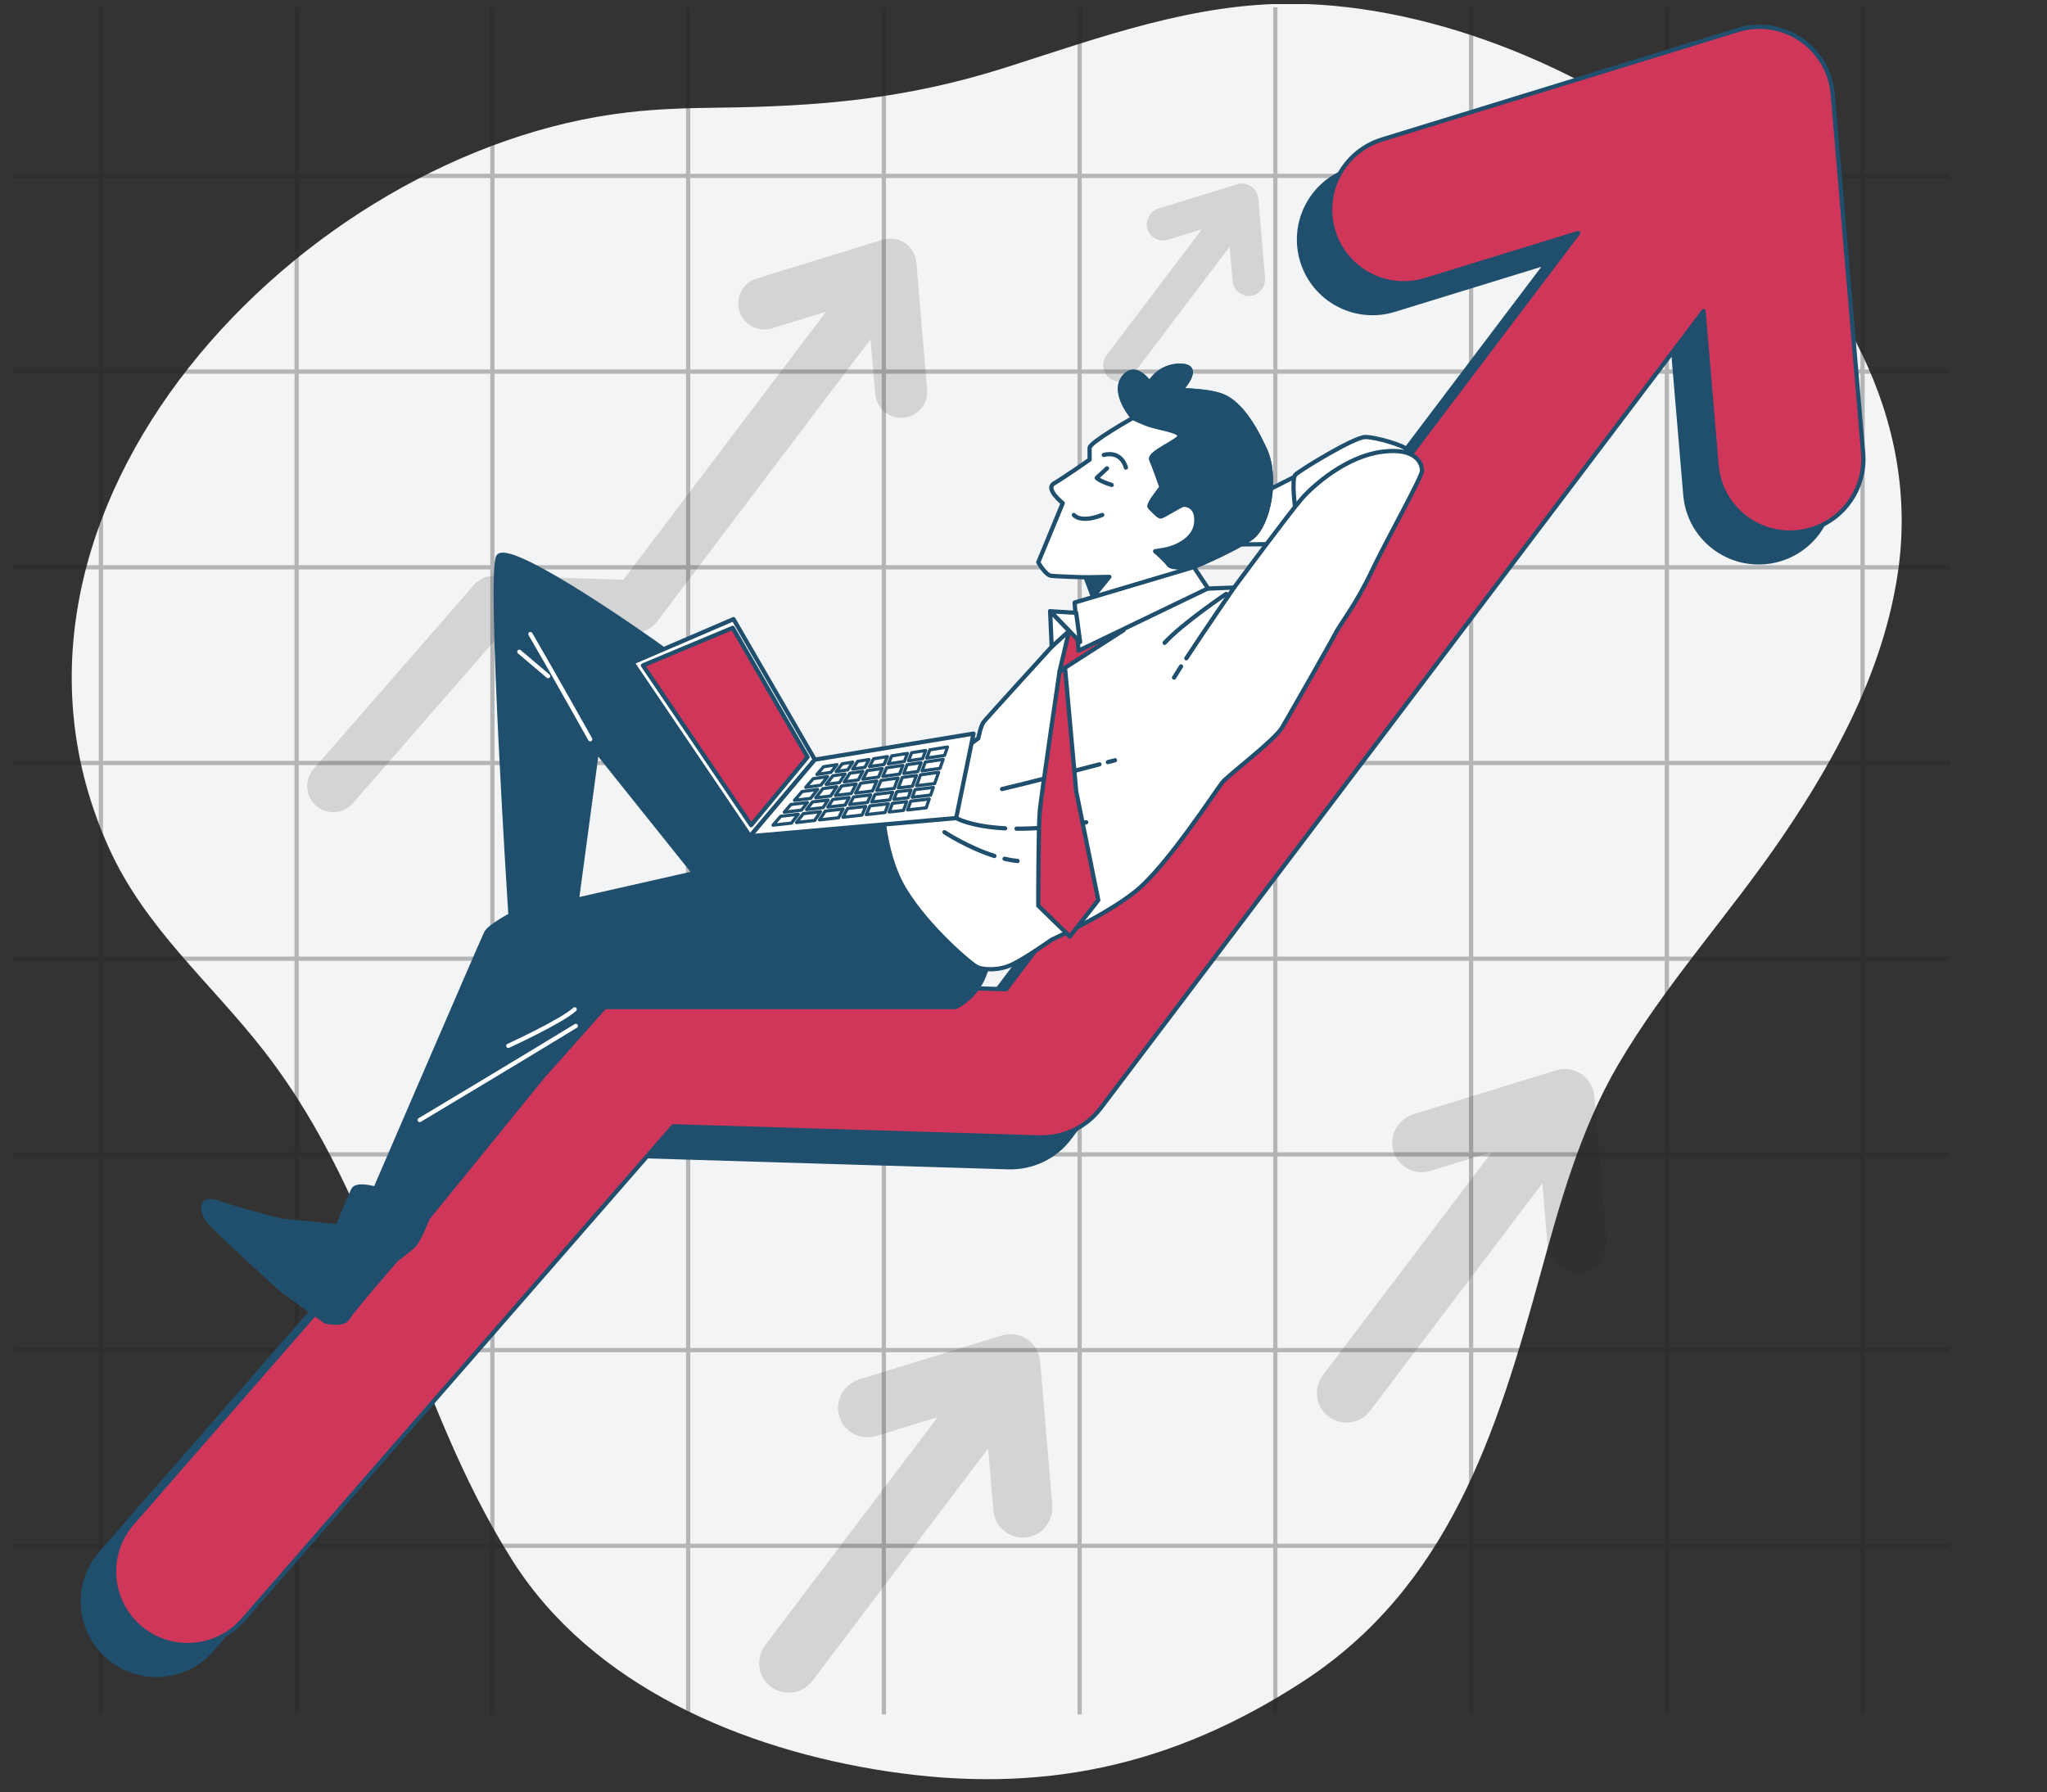 <svg width="483" height="423" viewBox="0 0 483 423" fill="none" xmlns="http://www.w3.org/2000/svg">
<rect x="0" y="0" width="483" height="423" fill="#333333" stroke="none"/>
<g clip-path="url(#clip0_126_12827)">
<path d="M168.405 25.427C161.657 25.499 154.924 25.742 148.25 26.504C71.212 35.299 -10.245 120.339 25.663 200.035C34.222 219.03 49.6 231.753 62.19 247.901C90.825 284.629 96.551 329.722 120.864 368.202C139.712 398.03 175.39 412.86 209.111 418.002C245.753 423.59 276.584 416.852 307.312 396.921C341.761 374.577 353.184 338.161 363.457 300.731C368.076 283.898 372.871 266.559 381.742 251.389C392.847 232.397 408.103 215.759 420.485 197.587C433.362 178.689 444.419 157.948 447.792 135.296C458.595 62.755 371.921 1.628 305.393 0.887C281.844 0.625 259.529 8.845 237.543 15.854C213.81 23.421 193.373 25.16 168.405 25.427Z" fill="#F2F4F5"/>
<g opacity="0.3">
<path d="M23.807 1.718V404.605" stroke="#222222" stroke-miterlimit="10"/>
<path d="M69.993 1.718V404.605" stroke="#222222" stroke-miterlimit="10"/>
<path d="M116.181 1.718V404.605" stroke="#222222" stroke-miterlimit="10"/>
<path d="M162.366 1.718V404.605" stroke="#222222" stroke-miterlimit="10"/>
<path d="M208.552 1.718V404.605" stroke="#222222" stroke-miterlimit="10"/>
<path d="M254.738 1.718V404.605" stroke="#222222" stroke-miterlimit="10"/>
<path d="M300.925 1.718V404.605" stroke="#222222" stroke-miterlimit="10"/>
<path d="M347.111 1.718V404.605" stroke="#222222" stroke-miterlimit="10"/>
<path d="M393.297 1.718V404.605" stroke="#222222" stroke-miterlimit="10"/>
<path d="M439.484 1.718V404.605" stroke="#222222" stroke-miterlimit="10"/>
<path d="M460.09 41.51H3.201" stroke="#222222" stroke-miterlimit="10"/>
<path d="M460.09 87.696H3.201" stroke="#222222" stroke-miterlimit="10"/>
<path d="M460.09 133.882H3.201" stroke="#222222" stroke-miterlimit="10"/>
<path d="M460.09 180.068H3.201" stroke="#222222" stroke-miterlimit="10"/>
<path d="M460.09 226.255H3.201" stroke="#222222" stroke-miterlimit="10"/>
<path d="M460.09 272.44H3.201" stroke="#222222" stroke-miterlimit="10"/>
<path d="M460.09 318.627H3.201" stroke="#222222" stroke-miterlimit="10"/>
<path d="M460.09 364.813H3.201" stroke="#222222" stroke-miterlimit="10"/>
</g>
<path opacity="0.15" d="M218.758 91.936L216.216 61.931C216.059 60.077 215.071 58.394 213.529 57.353C211.987 56.312 210.057 56.025 208.279 56.572L178.528 65.726C175.281 66.725 173.459 70.166 174.458 73.413C175.457 76.66 178.898 78.482 182.145 77.483L194.925 73.55L147.088 136.812L116.7 135.891C114.855 135.84 113.087 136.609 111.876 137.998L73.989 181.48C71.757 184.041 72.025 187.926 74.586 190.157C75.751 191.173 77.19 191.671 78.624 191.671C80.34 191.671 82.047 190.956 83.263 189.561L119.238 148.275L149.892 149.204C151.878 149.256 153.782 148.356 154.984 146.765L205.409 80.081L206.502 92.974C206.773 96.182 209.462 98.605 212.624 98.605C212.798 98.605 212.973 98.598 213.15 98.583C216.533 98.297 219.045 95.32 218.758 91.936Z" fill="#222222"/>
<path opacity="0.15" d="M379.052 292.518L376.202 258.882C376.08 257.45 375.598 256.049 374.699 254.929C372.847 252.622 369.859 251.774 367.176 252.6L333.638 262.919C330.084 264.012 327.807 267.649 328.669 271.266C329.613 275.23 333.683 277.512 337.516 276.333L352.021 271.871L312.142 324.54C309.882 327.525 310.379 331.762 313.27 334.143C316.332 336.664 320.878 336.13 323.273 332.968L363.919 279.284L365.159 293.917C365.468 297.558 368.518 300.309 372.107 300.309C372.815 300.309 373.543 300.202 374.271 299.969C377.404 298.963 379.33 295.798 379.052 292.518Z" fill="#222222"/>
<path opacity="0.15" d="M248.287 355.088L245.437 321.449C245.316 320.018 244.833 318.618 243.933 317.497C242.081 315.19 239.093 314.343 236.411 315.168L202.873 325.487C199.319 326.581 197.041 330.218 197.903 333.834C198.848 337.798 202.917 340.081 206.75 338.902L221.256 334.438L180.533 388.291C178.276 391.276 178.774 395.511 181.663 397.89C184.727 400.413 189.275 399.878 191.67 396.712L233.155 341.851L234.394 356.484C234.703 360.125 237.754 362.876 241.343 362.876C242.051 362.876 242.778 362.769 243.506 362.536C246.64 361.533 248.566 358.367 248.287 355.088Z" fill="#222222"/>
<path opacity="0.15" d="M298.5 65.537L296.925 46.956C296.857 46.164 296.591 45.391 296.094 44.772C295.072 43.498 293.421 43.03 291.939 43.486L273.413 49.187C271.45 49.791 270.191 51.799 270.668 53.797C271.189 55.986 273.437 57.248 275.555 56.596L283.568 54.131L261.073 83.879C259.826 85.528 260.102 87.867 261.698 89.181C263.39 90.575 265.902 90.279 267.225 88.53L290.141 58.225L290.827 66.309C290.997 68.32 292.682 69.84 294.664 69.84C295.056 69.84 295.457 69.781 295.859 69.652C297.589 69.097 298.652 67.348 298.5 65.537Z" fill="#222222"/>
<path d="M432.253 113.904L425.08 29.253C424.637 24.024 421.85 19.275 417.5 16.338C413.15 13.4 407.704 12.59 402.687 14.134L318.755 39.959C309.596 42.778 304.455 52.488 307.273 61.647C310.091 70.807 319.799 75.947 328.961 73.129L365.017 62.035L230.055 240.512L144.321 237.914C139.117 237.771 134.129 239.939 130.713 243.859L23.824 366.53C17.528 373.755 18.282 384.716 25.507 391.012C28.795 393.877 32.855 395.281 36.898 395.281C41.74 395.281 46.558 393.266 49.988 389.329L151.48 272.85L237.963 275.471C243.566 275.617 248.937 273.078 252.328 268.592L394.591 80.461L397.672 116.834C398.44 125.885 406.023 132.721 414.943 132.721C415.434 132.721 415.929 132.701 416.427 132.659C425.977 131.851 433.063 123.454 432.253 113.904Z" fill="#204F6D" stroke="#204F6D" stroke-miterlimit="10" stroke-linecap="round" stroke-linejoin="round"/>
<path d="M439.618 106.857L432.445 22.206C432.002 16.977 429.215 12.228 424.865 9.291C420.515 6.354 415.069 5.543 410.052 7.087L326.12 32.913C316.961 35.731 311.82 45.441 314.639 54.6C317.456 63.76 327.164 68.9 336.327 66.082L372.382 54.988L237.419 233.465L151.685 230.867C146.481 230.725 141.494 232.893 138.077 236.812L31.189 359.484C24.893 366.709 25.647 377.67 32.872 383.967C36.16 386.832 40.221 388.236 44.264 388.236C49.105 388.236 53.923 386.221 57.353 382.284L158.846 265.805L245.328 268.427C250.933 268.572 256.302 266.033 259.694 261.547L401.956 73.416L405.038 109.789C405.805 118.84 413.388 125.676 422.308 125.676C422.799 125.676 423.294 125.656 423.792 125.614C433.343 124.804 440.428 116.407 439.618 106.857Z" fill="#D03659" stroke="#204F6D" stroke-miterlimit="10" stroke-linecap="round" stroke-linejoin="round"/>
<path d="M210.982 186.066L194.929 185.133L188.372 183.079C188.372 183.079 172.959 165.054 159.635 155.388C146.312 145.721 119.926 127.957 117.575 131.353C115.224 134.749 120.449 215.996 120.449 215.996C120.449 215.996 115.485 218.609 114.701 220.176C113.918 221.743 88.577 280.523 88.577 280.523C88.577 280.523 84.136 279.217 83.352 280.785C82.569 282.352 79.695 289.406 79.695 289.406L66.371 288.099C66.371 288.099 56.967 285.748 51.742 283.92C46.517 282.091 47.823 286.271 49.129 288.099C50.435 289.928 66.633 304.558 66.633 304.558L76.821 311.873C76.821 311.873 81.001 312.918 82.046 311.089C83.091 309.26 93.541 297.243 93.541 297.243C93.541 297.243 96.414 295.153 97.721 293.847C99.027 292.541 100.856 287.577 100.856 287.577L128.025 254.138L142.655 237.679H225.469C225.469 237.679 230.171 235.589 232.261 230.103C234.351 224.617 234.351 224.617 234.351 224.617L210.982 186.066ZM136.124 212.34L140.826 177.333L163.815 206.07L136.124 212.34Z" fill="#204F6D" stroke="#204F6D" stroke-miterlimit="10" stroke-linecap="round" stroke-linejoin="round"/>
<path d="M311.85 109.289L293.688 118.477L288.986 128.52L311.423 128.306C311.423 128.306 316.979 116.34 317.193 112.708C317.407 109.076 311.85 109.289 311.85 109.289Z" fill="white" stroke="#204F6D" stroke-miterlimit="10" stroke-linecap="round" stroke-linejoin="round"/>
<path d="M305.672 120.382C305.672 120.382 304.627 113.067 305.672 112.022C306.717 110.977 319.518 103.14 322.131 103.14C324.743 103.14 331.536 105.23 331.797 106.013C332.058 106.797 332.581 109.41 332.581 110.454C332.581 111.499 324.743 117.769 323.698 119.076C322.653 120.382 305.672 120.382 305.672 120.382Z" fill="white" stroke="#204F6D" stroke-miterlimit="10" stroke-linecap="round" stroke-linejoin="round"/>
<path d="M281.316 139.041L291.189 138.667C291.189 138.667 304.416 120.783 307.211 117.616C310.005 114.449 317.643 107.742 326.027 106.624C334.41 105.507 335.528 109.605 335.528 111.095C335.528 112.585 327.331 127.117 323.605 134.941C319.88 142.765 316.154 147.423 315.222 149.286C314.291 151.148 304.417 168.474 302.555 171.641C300.691 174.808 289.887 182.819 288.396 184.682C286.906 186.545 275.169 204.616 267.904 210.391C260.638 216.166 248.156 221.755 248.156 221.755C248.156 221.755 242.381 225.854 239.028 227.53C235.674 229.206 231.948 228.834 230.645 228.275C229.342 227.716 219.094 219.147 213.506 210.018C207.917 200.89 207.917 187.29 208.29 185.985C208.663 184.681 211.83 182.632 212.761 182.446C213.692 182.26 223.193 179.837 223.193 179.837L230.831 174.248C230.831 174.248 231.39 171.267 232.135 170.336C232.88 169.405 248.157 152.638 248.157 152.638L253.932 145.931L267.531 142.391L281.316 139.041Z" fill="white" stroke="#204F6D" stroke-miterlimit="10" stroke-linecap="round" stroke-linejoin="round"/>
<path d="M239.855 195.568C244.178 195.604 249.605 195.219 256.296 194.052" stroke="#204F6D" stroke-miterlimit="10" stroke-linecap="round" stroke-linejoin="round"/>
<path d="M225.613 193.065C225.613 193.065 228.945 195.054 237.165 195.487" stroke="#204F6D" stroke-miterlimit="10" stroke-linecap="round" stroke-linejoin="round"/>
<path d="M237.033 202.679C238.058 202.918 239.087 203.098 240.1 203.195" stroke="#204F6D" stroke-miterlimit="10" stroke-linecap="round" stroke-linejoin="round"/>
<path d="M222.856 196.402C222.856 196.402 228.37 200.025 234.626 202.012" stroke="#204F6D" stroke-miterlimit="10" stroke-linecap="round" stroke-linejoin="round"/>
<path d="M259.411 180.387C253.534 181.924 242.114 184.89 236.441 186.213" stroke="#204F6D" stroke-miterlimit="10" stroke-linecap="round" stroke-linejoin="round"/>
<path d="M263.089 179.422C263.089 179.422 262.471 179.586 261.41 179.863" stroke="#204F6D" stroke-miterlimit="10" stroke-linecap="round" stroke-linejoin="round"/>
<path d="M278.672 157.277C278.025 158.286 277.465 159.18 277.029 159.905" stroke="#204F6D" stroke-miterlimit="10" stroke-linecap="round" stroke-linejoin="round"/>
<path d="M291.189 138.667C291.189 138.667 284.4 148.5 279.915 155.361" stroke="#204F6D" stroke-miterlimit="10" stroke-linecap="round" stroke-linejoin="round"/>
<path d="M289.326 140.157C289.326 140.157 279.08 147.05 274.795 151.708" stroke="#204F6D" stroke-miterlimit="10" stroke-linecap="round" stroke-linejoin="round"/>
<path d="M267.343 98.614C267.343 98.614 257.097 104.39 257.097 105.694C257.097 106.998 257.097 108.488 257.097 108.488C257.097 108.488 250.95 112.773 248.714 114.078C246.479 115.382 250.764 118.735 250.764 118.735L244.988 132.707C244.988 132.707 246.665 135.688 247.969 135.874C249.273 136.06 256.166 136.246 256.166 136.246L258.587 142.766L282.806 137.736L281.689 133.824C281.689 133.824 291.376 129.725 295.288 126.932C299.2 124.137 301.622 112.96 298.455 106.067C295.288 99.174 292.307 95.448 289.139 93.771C285.973 92.095 278.521 92.095 278.521 92.095C278.521 92.095 283.923 86.505 278.707 86.319C273.491 86.133 271.255 90.418 271.255 90.418C271.255 90.418 267.902 85.388 265.108 89.114C262.313 92.839 267.343 98.614 267.343 98.614Z" fill="white" stroke="#204F6D" stroke-miterlimit="10" stroke-linecap="round" stroke-linejoin="round"/>
<path d="M256.165 136.246L261.759 136.141L258.182 140.56L256.165 136.246Z" fill="#204F6D" stroke="#204F6D" stroke-miterlimit="10" stroke-linecap="round" stroke-linejoin="round"/>
<path d="M260.45 107.37C260.45 107.37 264.362 106.066 265.666 110.351" stroke="#204F6D" stroke-miterlimit="10" stroke-linecap="round" stroke-linejoin="round"/>
<path d="M261.195 110.537L258.773 112.773C258.773 112.773 259.333 113.518 262.313 114.449" stroke="#204F6D" stroke-miterlimit="10" stroke-linecap="round" stroke-linejoin="round"/>
<path d="M253.371 121.528C253.371 121.528 254.861 123.578 260.078 121.528" stroke="#204F6D" stroke-miterlimit="10" stroke-linecap="round" stroke-linejoin="round"/>
<path d="M289.14 93.77C285.973 92.094 278.521 92.094 278.521 92.094C278.521 92.094 283.923 86.504 278.707 86.318C273.491 86.132 271.255 90.417 271.255 90.417C271.255 90.417 267.902 85.387 265.108 89.113C262.313 92.839 267.343 98.614 267.343 98.614C267.343 98.614 269.02 99.545 271.255 100.291C273.491 101.036 277.776 101.595 278.335 102.712C278.894 103.83 270.883 106.811 271.628 108.488C272.374 110.164 274.05 115.008 274.05 115.008C274.05 115.008 270.696 119.107 271.255 119.665C271.815 120.224 273.305 121.901 273.864 121.901C274.423 121.901 278.708 119.106 279.266 119.106C279.825 119.106 282.619 119.292 282.247 123.391C281.875 127.49 277.031 129.352 274.795 129.725C272.56 130.098 272.56 130.098 272.56 130.098C272.56 130.098 274.981 132.148 275.726 133.265C276.472 134.383 281.688 133.824 281.688 133.824C281.688 133.824 291.375 129.725 295.287 126.932C299.199 124.137 301.621 112.959 298.454 106.067C295.288 99.172 292.307 95.447 289.14 93.77Z" fill="#204F6D" stroke="#204F6D" stroke-miterlimit="10" stroke-linecap="round" stroke-linejoin="round"/>
<path d="M250.017 158.415C250.017 158.415 245.732 187.477 245.36 191.203C244.987 194.929 244.987 213.745 244.987 213.745L252.439 221.011L259.146 212.441L253.929 186.732L251.321 157.856L250.017 158.415Z" fill="#D03659" stroke="#204F6D" stroke-miterlimit="10" stroke-linecap="round" stroke-linejoin="round"/>
<path d="M252.253 148.914L250.018 158.415L265.108 148.728L252.253 148.914Z" fill="#D03659" stroke="#204F6D" stroke-miterlimit="10" stroke-linecap="round" stroke-linejoin="round"/>
<path d="M281.688 133.824L253.558 142.207L254.489 153.571L285.042 138.853L281.688 133.824Z" fill="white" stroke="#204F6D" stroke-miterlimit="10" stroke-linecap="round" stroke-linejoin="round"/>
<path d="M253.93 144.629L247.782 144.257L254.862 151.523L253.93 144.629Z" fill="white" stroke="#204F6D" stroke-miterlimit="10" stroke-linecap="round" stroke-linejoin="round"/>
<path d="M247.782 144.257L248.155 152.64L252.253 148.914L247.782 144.257Z" fill="white" stroke="#204F6D" stroke-miterlimit="10" stroke-linecap="round" stroke-linejoin="round"/>
<path d="M139.259 174.459C139.259 174.459 129.593 157.217 125.151 149.641" stroke="white" stroke-miterlimit="10" stroke-linecap="round" stroke-linejoin="round"/>
<path d="M122.539 153.82L129.331 159.568" stroke="white" stroke-miterlimit="10" stroke-linecap="round" stroke-linejoin="round"/>
<path d="M99.026 264.327C99.026 264.327 121.755 250.742 135.862 242.121" stroke="white" stroke-miterlimit="10" stroke-linecap="round" stroke-linejoin="round"/>
<path d="M119.926 246.823C119.926 246.823 132.465 241.076 135.6 238.202" stroke="white" stroke-miterlimit="10" stroke-linecap="round" stroke-linejoin="round"/>
<path d="M173.076 146.119L149.23 156.365L176.989 197.351L192.264 179.28L173.076 146.119Z" fill="white" stroke="#204F6D" stroke-miterlimit="10" stroke-linecap="round" stroke-linejoin="round"/>
<path d="M172.89 148.169L151.697 157.037L177.235 194.744L190.544 178.677L172.89 148.169Z" fill="#D03659" stroke="#204F6D" stroke-miterlimit="10" stroke-linecap="round" stroke-linejoin="round"/>
<path d="M192.265 179.28L229.71 173.133L225.612 193.066L176.989 197.351L192.265 179.28Z" fill="white" stroke="#204F6D" stroke-miterlimit="10" stroke-linecap="round" stroke-linejoin="round"/>
<path d="M213.391 179.696L214.106 177.805L210.411 178.394L209.601 180.26L213.391 179.696Z" stroke="#204F6D" stroke-width="0.75" stroke-miterlimit="10" stroke-linecap="round" stroke-linejoin="round"/>
<path d="M190.313 191.058L194.212 190.604L195.381 188.81L191.723 189.248L190.313 191.058Z" fill="white" stroke="#204F6D" stroke-width="0.75" stroke-miterlimit="10" stroke-linecap="round" stroke-linejoin="round"/>
<path d="M214.023 180.48L213.242 182.547L216.575 182.076L217.351 179.984L214.023 180.48Z" stroke="#204F6D" stroke-width="0.75" stroke-miterlimit="10" stroke-linecap="round" stroke-linejoin="round"/>
<path d="M216.258 185.433L220.54 184.919L221.472 182.262L217.21 182.864L216.258 185.433Z" stroke="#204F6D" stroke-width="0.75" stroke-miterlimit="10" stroke-linecap="round" stroke-linejoin="round"/>
<path d="M202.032 185.008L198.579 185.495L197.125 187.726L200.842 187.281L202.032 185.008Z" fill="white" stroke="#204F6D" stroke-width="0.75" stroke-miterlimit="10" stroke-linecap="round" stroke-linejoin="round"/>
<path d="M204.088 181.081L205.048 179.248L202.373 179.674L201.173 181.515L204.088 181.081Z" fill="white" stroke="#204F6D" stroke-width="0.75" stroke-miterlimit="10" stroke-linecap="round" stroke-linejoin="round"/>
<path d="M200.354 188.214L196.506 188.675L195.335 190.473L199.419 189.998L200.354 188.214Z" fill="white" stroke="#204F6D" stroke-width="0.75" stroke-miterlimit="10" stroke-linecap="round" stroke-linejoin="round"/>
<path d="M197.436 185.656L194.161 186.118L192.475 188.283L195.999 187.861L197.436 185.656Z" fill="white" stroke="#204F6D" stroke-width="0.75" stroke-miterlimit="10" stroke-linecap="round" stroke-linejoin="round"/>
<path d="M217.695 179.056L218.412 177.119L215.095 177.647L214.376 179.549L217.695 179.056Z" stroke="#204F6D" stroke-width="0.75" stroke-miterlimit="10" stroke-linecap="round" stroke-linejoin="round"/>
<path d="M184.208 192.642L182.392 194.742L186.724 194.251L188.352 192.16L184.208 192.642Z" fill="white" stroke="#204F6D" stroke-width="0.75" stroke-miterlimit="10" stroke-linecap="round" stroke-linejoin="round"/>
<path d="M205.285 190.192L204.393 192.247L208.835 191.744L209.613 189.688L205.285 190.192Z" fill="white" stroke="#204F6D" stroke-width="0.75" stroke-miterlimit="10" stroke-linecap="round" stroke-linejoin="round"/>
<path d="M194.718 191.421L193.364 193.499L197.855 192.99L198.932 190.931L194.718 191.421Z" fill="white" stroke="#204F6D" stroke-width="0.75" stroke-miterlimit="10" stroke-linecap="round" stroke-linejoin="round"/>
<path d="M209.805 191.634L213.175 191.251L213.94 189.186L210.584 189.576L209.805 191.634Z" stroke="#204F6D" stroke-width="0.75" stroke-miterlimit="10" stroke-linecap="round" stroke-linejoin="round"/>
<path d="M217.553 181.938L221.795 181.338L222.54 179.212L218.331 179.839L217.553 181.938Z" stroke="#204F6D" stroke-width="0.75" stroke-miterlimit="10" stroke-linecap="round" stroke-linejoin="round"/>
<path d="M207.294 183.386L208.179 181.349L204.653 181.874L203.587 183.909L207.294 183.386Z" fill="white" stroke="#204F6D" stroke-width="0.75" stroke-miterlimit="10" stroke-linecap="round" stroke-linejoin="round"/>
<path d="M195.279 183.27L191.876 183.777L190.115 185.812L193.692 185.307L195.279 183.27Z" fill="white" stroke="#204F6D" stroke-width="0.75" stroke-miterlimit="10" stroke-linecap="round" stroke-linejoin="round"/>
<path d="M208.588 180.411L209.394 178.556L206.118 179.077L205.152 180.922L208.588 180.411Z" fill="white" stroke="#204F6D" stroke-width="0.75" stroke-miterlimit="10" stroke-linecap="round" stroke-linejoin="round"/>
<path d="M194.93 185.132L198.067 184.689L199.39 182.657L196.526 183.084L194.93 185.132Z" fill="white" stroke="#204F6D" stroke-width="0.75" stroke-miterlimit="10" stroke-linecap="round" stroke-linejoin="round"/>
<path d="M214.949 186.465L211.608 186.865L210.93 188.66L214.28 188.269L214.949 186.465Z" stroke="#204F6D" stroke-width="0.75" stroke-miterlimit="10" stroke-linecap="round" stroke-linejoin="round"/>
<path d="M220.22 185.833L215.919 186.349L215.249 188.158L219.582 187.654L220.22 185.833Z" stroke="#204F6D" stroke-width="0.75" stroke-miterlimit="10" stroke-linecap="round" stroke-linejoin="round"/>
<path d="M216.231 183.003L212.891 183.474L211.955 185.949L215.288 185.55L216.231 183.003Z" stroke="#204F6D" stroke-width="0.75" stroke-miterlimit="10" stroke-linecap="round" stroke-linejoin="round"/>
<path d="M199.209 184.529L202.529 184.06L203.589 182.033L200.539 182.487L199.209 184.529Z" fill="white" stroke="#204F6D" stroke-width="0.75" stroke-miterlimit="10" stroke-linecap="round" stroke-linejoin="round"/>
<path d="M189.564 192.019L187.933 194.114L192.244 193.624L193.595 191.551L189.564 192.019Z" fill="white" stroke="#204F6D" stroke-width="0.75" stroke-miterlimit="10" stroke-linecap="round" stroke-linejoin="round"/>
<path d="M218.675 178.909L222.866 178.286L223.562 176.299L219.397 176.962L218.675 178.909Z" stroke="#204F6D" stroke-width="0.75" stroke-miterlimit="10" stroke-linecap="round" stroke-linejoin="round"/>
<path d="M214.909 189.073L214.143 191.141L218.533 190.644L219.261 188.566L214.909 189.073Z" stroke="#204F6D" stroke-width="0.75" stroke-miterlimit="10" stroke-linecap="round" stroke-linejoin="round"/>
<path d="M196.053 182.277L197.473 180.454L194.315 180.957L192.748 182.769L196.053 182.277Z" fill="white" stroke="#204F6D" stroke-width="0.75" stroke-miterlimit="10" stroke-linecap="round" stroke-linejoin="round"/>
<path d="M199.976 190.809L198.896 192.871L203.396 192.361L204.288 190.308L199.976 190.809Z" fill="white" stroke="#204F6D" stroke-width="0.75" stroke-miterlimit="10" stroke-linecap="round" stroke-linejoin="round"/>
<path d="M206.888 184.321L203.091 184.858L201.888 187.155L205.863 186.679L206.888 184.321Z" fill="white" stroke="#204F6D" stroke-width="0.75" stroke-miterlimit="10" stroke-linecap="round" stroke-linejoin="round"/>
<path d="M210.636 186.981L206.463 187.482L205.686 189.269L209.958 188.773L210.636 186.981Z" stroke="#204F6D" stroke-width="0.75" stroke-miterlimit="10" stroke-linecap="round" stroke-linejoin="round"/>
<path d="M190.509 189.394L186.614 189.86L185.05 191.67L189.103 191.198L190.509 189.394Z" fill="white" stroke="#204F6D" stroke-width="0.75" stroke-miterlimit="10" stroke-linecap="round" stroke-linejoin="round"/>
<path d="M211.91 183.612L207.898 184.179L206.863 186.558L210.981 186.065L211.91 183.612Z" stroke="#204F6D" stroke-width="0.75" stroke-miterlimit="10" stroke-linecap="round" stroke-linejoin="round"/>
<path d="M205.463 187.602L201.4 188.088L200.464 189.877L204.688 189.386L205.463 187.602Z" fill="white" stroke="#204F6D" stroke-width="0.75" stroke-miterlimit="10" stroke-linecap="round" stroke-linejoin="round"/>
<path d="M213.039 180.626L209.193 181.199L208.304 183.244L212.26 182.685L213.039 180.626Z" stroke="#204F6D" stroke-width="0.75" stroke-miterlimit="10" stroke-linecap="round" stroke-linejoin="round"/>
<path d="M192.923 186.294L189.25 186.813L187.457 188.885L191.259 188.429L192.923 186.294Z" fill="white" stroke="#204F6D" stroke-width="0.75" stroke-miterlimit="10" stroke-linecap="round" stroke-linejoin="round"/>
<path d="M200.024 181.686L201.215 179.858L198.73 180.254L197.299 182.092L200.024 181.686Z" fill="white" stroke="#204F6D" stroke-width="0.75" stroke-miterlimit="10" stroke-linecap="round" stroke-linejoin="round"/>
</g>
<defs>
<clipPath id="clip0_126_12827">
<rect width="482" height="421.268" fill="white" transform="translate(0.5 0.967)"/>
</clipPath>
</defs>
</svg>
